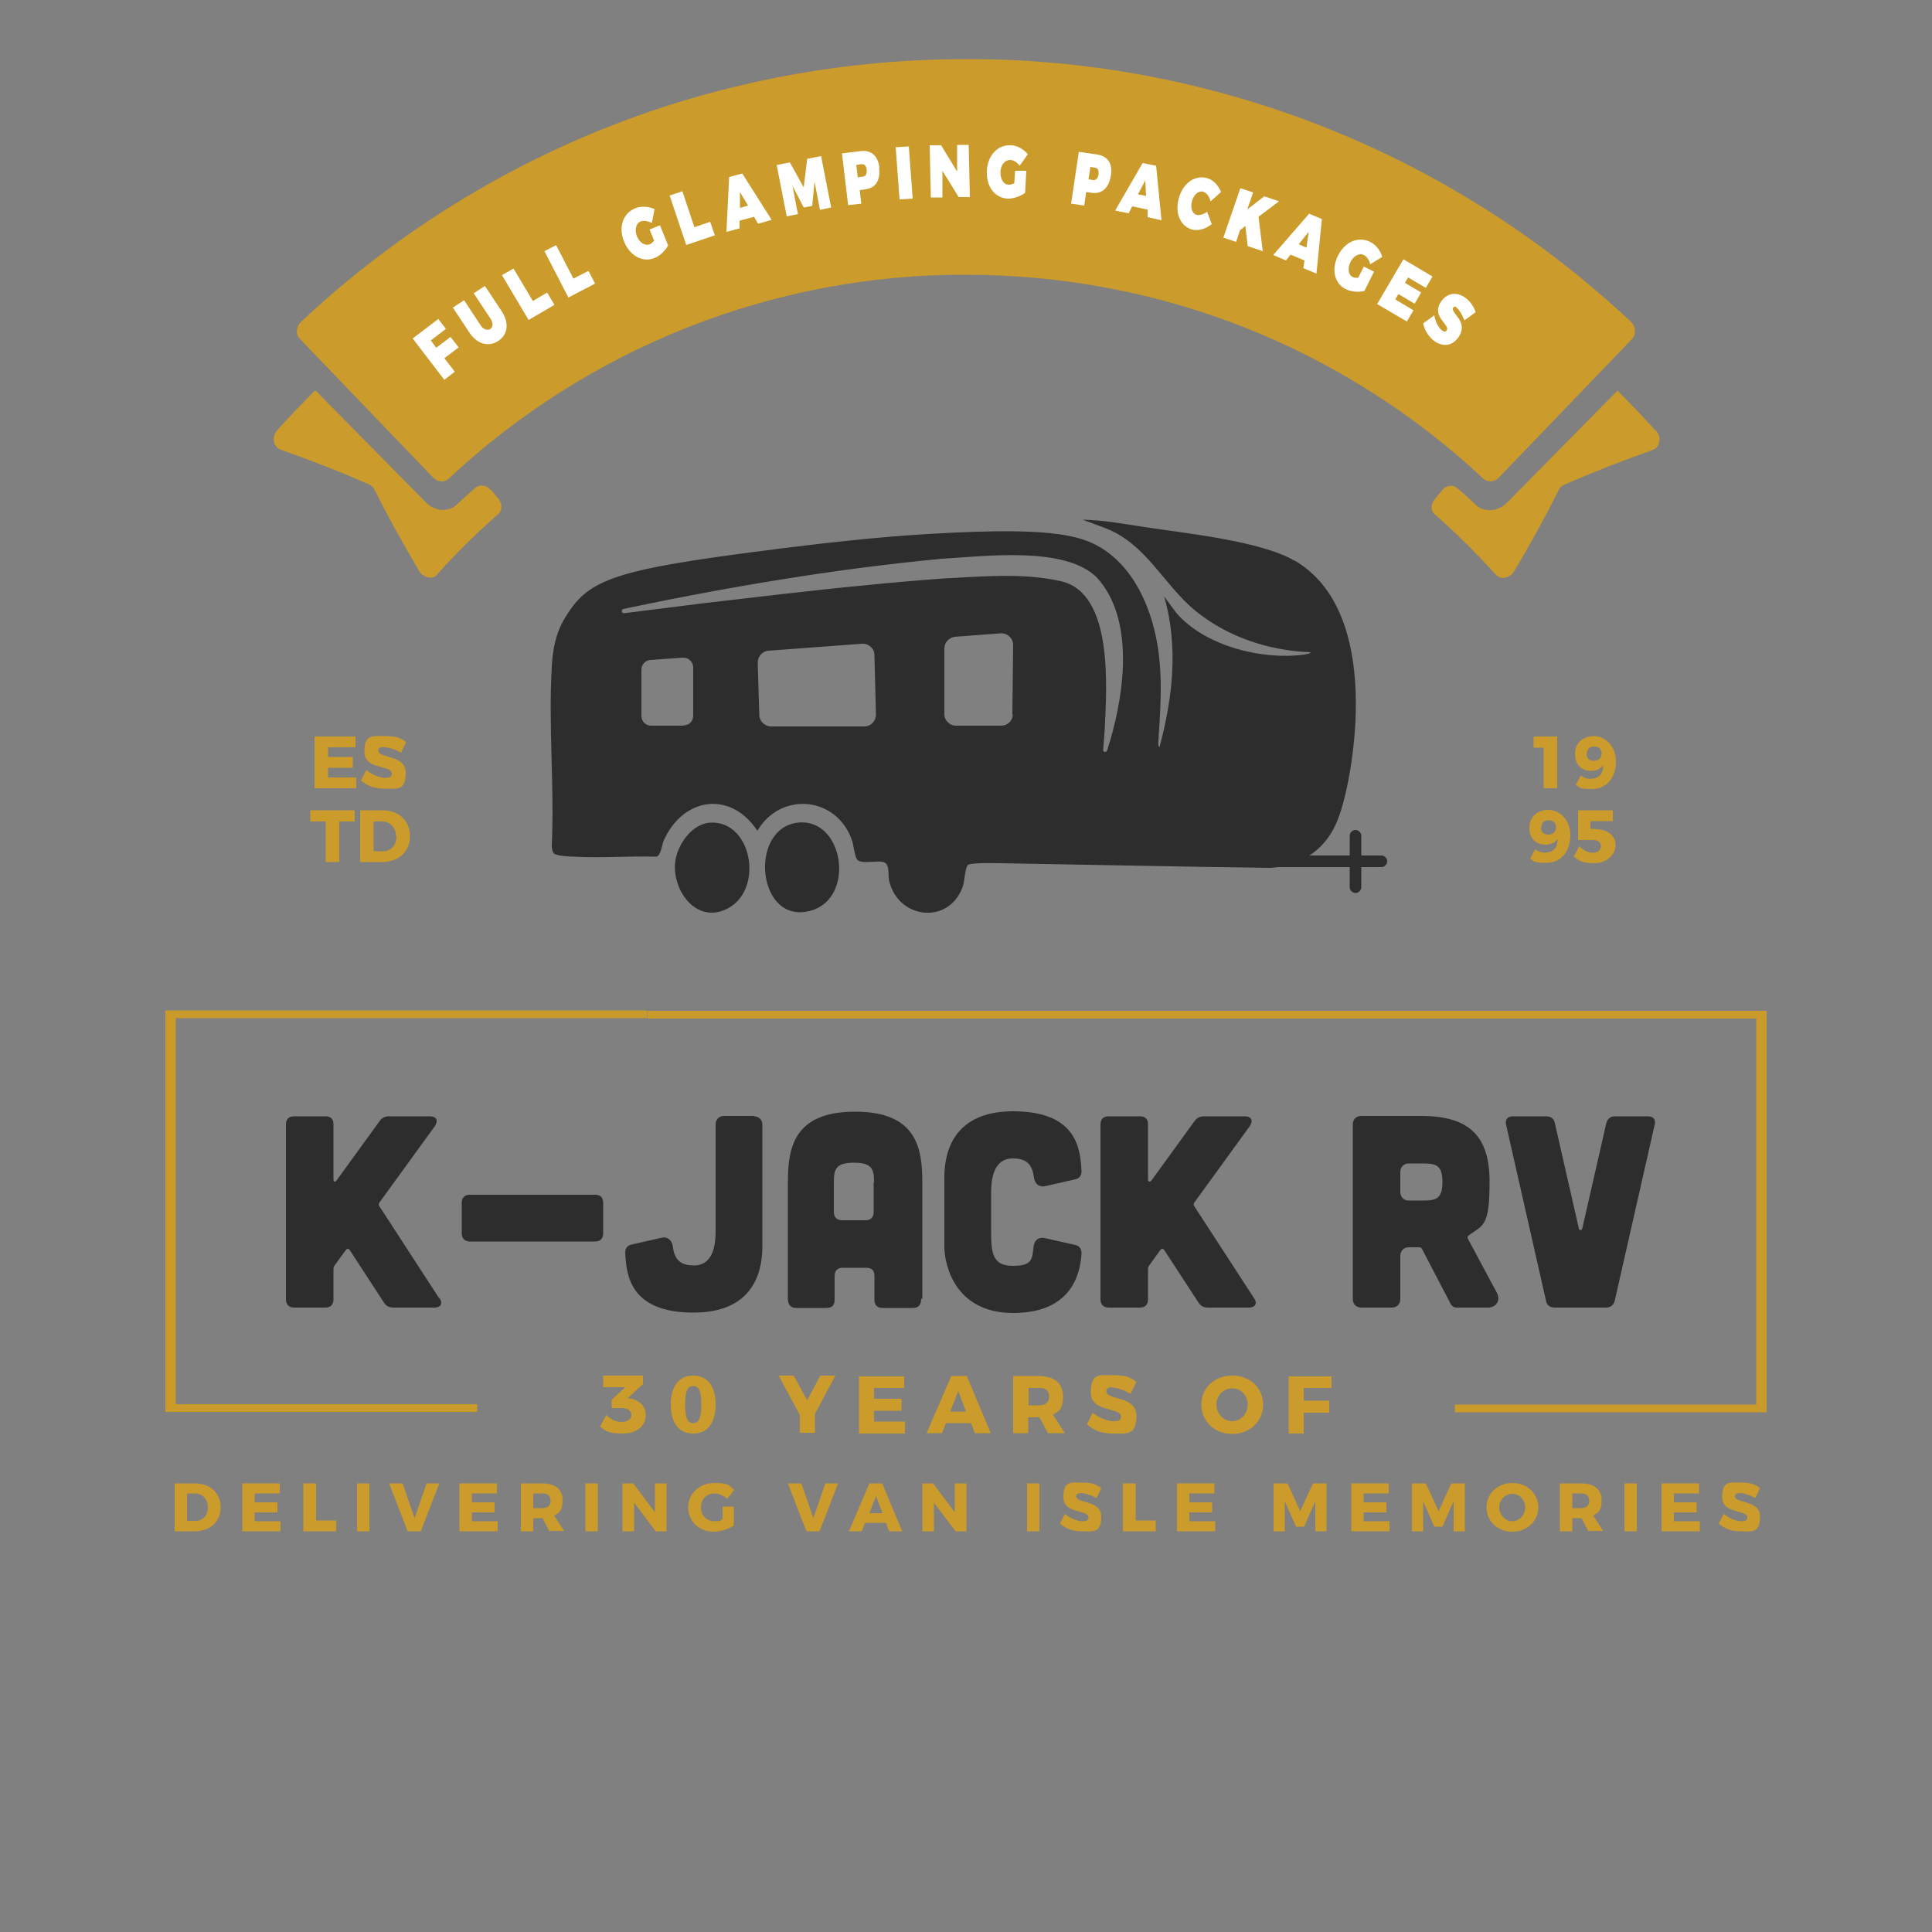 <?xml version="1.0" encoding="UTF-8"?>
<svg id="Layer_1" xmlns="http://www.w3.org/2000/svg" version="1.1" viewBox="0 0 500 500">
  <rect x="0" y="0" width="500" height="500" fill="#808080" stroke="none"/>
  <!-- Generator: Adobe Illustrator 29.2.1, SVG Export Plug-In . SVG Version: 2.1.0 Build 116)  -->
  <defs>
    <style>
      .st0, .st1 {
        fill: #cb9b2b;
      }

      .st1 {
        fill-rule: evenodd;
      }

      .st2 {
        fill: #fff;
      }

      .st3 {
        fill: #2d2d2d;
      }

      .st4 {
        fill: #ca9a2b;
      }
    </style>
  </defs>
  <g>
    <path class="st3" d="M113.7,335.9c1,1.4.4,2.5-1.3,2.5h-10.6c-1.1,0-1.9-.4-2.5-1.4l-8.8-13.5c-.3-.4-.7-.4-1,0l-2.9,4c-.2.3-.3.6-.3.9v7.9c0,1.3-.7,2.1-2.1,2.1h-8.1c-1.3,0-2.1-.8-2.1-2.1v-45.3c0-1.4.8-2.1,2.1-2.1h8.1c1.4,0,2.1.7,2.1,2.1v14.2c0,.7.5.8.8.3l11.1-15.3c.6-.9,1.4-1.3,2.5-1.3h10.5c1.8,0,2.3,1.1,1.3,2.6l-14.3,19.7c-.2.4-.3.6,0,1l15.4,23.7Z"/>
    <path class="st3" d="M119.5,311.3c0-1.4.8-2.1,2.1-2.1h32.4c1.4,0,2.1.7,2.1,2.1v7.9c0,1.3-.7,2.1-2.1,2.1h-32.4c-1.3,0-2.1-.8-2.1-2.1v-7.9Z"/>
    <path class="st3" d="M195.1,288.9c1.3,0,2.2.9,2.2,2.2v31.4c0,4.7-1,17.2-17.8,17.2s-17.4-10.1-17.7-15.6c0-1,.6-1.8,1.6-2l7.9-1.8c1.5-.3,2.6.7,2.8,2.2.4,3.1,1.6,5,5.5,5s5.6-3.3,5.6-8.8v-27.7c0-1.3.9-2.2,2.2-2.2h7.8Z"/>
    <path class="st3" d="M238.4,336.1c0,1.6-.7,2.4-2.1,2.4h-7.9c-1.3,0-2.1-.7-2.1-2.1v-6.2c0-1.4-.7-2.1-2.1-2.1h-6.1c-1.3,0-2.1.7-2.1,2.1v6.2c0,1.4-.7,2.1-2.1,2.1h-7.9c-1.3,0-2.1-.8-2.1-2.4v-30c0-8.9,1.4-18.4,17.4-18.4s17.4,9.5,17.4,18.4v30ZM226.2,306c0-3.4-.5-5.1-5.2-5.1s-5.2,1.7-5.2,5.1v7.7c0,1.3.8,2.1,2.1,2.1h6.1c1.4,0,2.1-.8,2.1-2.2v-7.6Z"/>
    <path class="st3" d="M244.4,304.8c0-4.7,1-17.2,17.8-17.2s17.4,10.1,17.7,15.6c0,1-.6,1.8-1.6,2l-7.9,1.8c-1.5.3-2.6-.7-2.8-2.2-.4-3.1-1.6-5-5.5-5s-5.6,3.3-5.6,8.8v10.2c0,5.5.4,8.8,5.6,8.8s5-1.8,5.4-5.1c.2-1.5,1.3-2.4,2.8-2.1l8,1.8c1,.2,1.6,1,1.6,2.1-.3,5.4-2.6,15.5-17.7,15.5s-17.8-12.5-17.8-17.2v-17.7Z"/>
    <path class="st3" d="M324.5,335.9c1,1.4.4,2.5-1.3,2.5h-10.6c-1.1,0-1.9-.4-2.5-1.4l-8.8-13.5c-.3-.4-.7-.4-1,0l-2.9,4c-.2.3-.3.6-.3.9v7.9c0,1.3-.7,2.1-2.1,2.1h-8.1c-1.3,0-2.1-.8-2.1-2.1v-45.3c0-1.4.8-2.1,2.1-2.1h8.1c1.4,0,2.1.7,2.1,2.1v14.2c0,.7.5.8.9.3l11.1-15.3c.6-.9,1.4-1.3,2.5-1.3h10.5c1.8,0,2.3,1.1,1.3,2.6l-14.3,19.7c-.2.4-.3.6,0,1l15.4,23.7Z"/>
    <path class="st3" d="M387.4,334.6c1,1.8-.1,3.8-2.3,3.8h-8.1c-.7,0-1.3-.4-1.6-1l-7.4-14.2c-.1-.2-.4-.4-.6-.4h-2.8c-1.3,0-2.2.9-2.2,2.2v11.2c0,1.3-.9,2.2-2.2,2.2h-7.9c-1.3,0-2.2-.9-2.2-2.2v-45.2c0-1.3.9-2.2,2.2-2.2h15.5c12.6,0,17.7,5.4,17.7,17s-1.6,11.2-5.4,13.9c-.3.2-.4.6-.2.9l7.5,14ZM364.6,301.1c-1.3,0-2.2.9-2.2,2.2v5.2c0,1.3.9,2.2,2.2,2.2h3.6c3.4,0,5.1-.4,5.1-4.8s-1.7-4.8-5.1-4.8h-3.6Z"/>
    <path class="st3" d="M400.1,288.9c1.3,0,2.1.6,2.3,1.8l6.2,27.2c.1.6.7.6.9,0l6.2-27.2c.3-1.2,1.1-1.8,2.3-1.8h8.4c1.5,0,2.2.8,1.8,2.3l-10.3,45.4c-.3,1.2-1.1,1.8-2.3,1.8h-13.2c-1.3,0-2.1-.6-2.3-1.8l-10.3-45.4c-.4-1.5.4-2.3,1.8-2.3h8.4Z"/>
  </g>
  <g>
    <path class="st0" d="M167.1,366.2c0,2.9-2.3,4.8-6,4.8s-4.4-.7-5.8-1.8l1.6-3c1.2,1.2,2.6,1.8,4,1.8s2.5-.7,2.5-1.8-.9-1.8-2.6-1.8h-2.5v-2.1l3.5-3.3h-5.7v-3s10.3,0,10.3,0v2.2l-4,3.7h.7c2.3.5,4,1.9,4,4.2Z"/>
    <path class="st0" d="M185.2,363.5c0,4.8-2.1,7.5-5.8,7.5s-5.8-2.7-5.8-7.5,2.1-7.5,5.8-7.5,5.8,2.7,5.8,7.5ZM177.3,363.5c0,3.4.6,4.8,2.1,4.8s2.1-1.4,2.1-4.8-.6-4.8-2.1-4.8-2.1,1.4-2.1,4.8Z"/>
    <path class="st0" d="M210.9,366.1v4.7h-3.9v-4.6l-5.5-10.2h3.9l3.5,6.4,3.4-6.4h3.9l-5.4,10.1Z"/>
    <path class="st0" d="M234,356.1v3.1h-7.8v2.8h7.1v3.1h-7.1v2.8h8v3.1h-11.9v-14.8h11.7Z"/>
    <path class="st0" d="M251.2,368.3h-6.4l-1,2.6h-4l6.4-14.8h4l6.2,14.8h-4.1l-1-2.6ZM250,365.3l-2-5.3-2.1,5.3h4.1Z"/>
    <path class="st0" d="M271.2,370.9l-2.2-4.1h-2.9v4.1h-3.9v-14.8h6.7c3.9,0,6.2,1.9,6.2,5.2s-.9,3.9-2.6,4.8l3.1,4.8h-4.4ZM266.2,363.7h2.8c1.6,0,2.5-.8,2.5-2.3s-.9-2.2-2.5-2.2h-2.8v4.5Z"/>
    <path class="st0" d="M287.8,359c-.9,0-1.5.3-1.5,1,0,2.5,7.8,1.1,7.8,6.4s-2.7,4.6-6,4.6-5.1-.9-6.8-2.4l1.5-3c1.5,1.3,3.8,2.2,5.4,2.2s1.9-.4,1.9-1.2c0-2.5-7.8-1-7.8-6.2s2.3-4.5,5.9-4.5,4.4.7,5.9,1.7l-1.5,3.1c-1.6-.9-3.6-1.6-4.8-1.6Z"/>
    <path class="st0" d="M326.9,363.5c0,4.3-3.4,7.6-8,7.6s-8-3.3-8-7.6,3.4-7.5,8-7.5,8,3.2,8,7.5ZM314.8,363.5c0,2.4,1.9,4.3,4.1,4.3s4-1.9,4-4.3-1.8-4.2-4-4.2-4.1,1.8-4.1,4.2Z"/>
    <path class="st0" d="M344.6,356.1v3.1h-7.2v3.3h6.6v3.1h-6.6v5.4h-3.9v-14.8h11.1Z"/>
    <path class="st0" d="M57.1,390.1c0,3.7-2.7,6.2-6.7,6.2h-5.2v-12.4h5.3c3.9,0,6.6,2.5,6.6,6.2ZM53.8,390.1c0-2.1-1.4-3.6-3.4-3.6h-2v7.1h2.2c1.9,0,3.2-1.4,3.2-3.6Z"/>
    <path class="st0" d="M72.4,383.9v2.6h-6.5v2.3h5.9v2.6h-5.9v2.3h6.7v2.6h-9.9v-12.4h9.8Z"/>
    <path class="st0" d="M81.8,383.9v9.6h5.2v2.8h-8.5v-12.4h3.2Z"/>
    <path class="st0" d="M95.6,383.9v12.4h-3.2v-12.4h3.2Z"/>
    <path class="st0" d="M104.2,383.9l3.1,9,3.1-9h3.3l-4.8,12.4h-3.4l-4.8-12.4h3.5Z"/>
    <path class="st0" d="M128.6,383.9v2.6h-6.5v2.3h5.9v2.6h-5.9v2.3h6.7v2.6h-9.9v-12.4h9.8Z"/>
    <path class="st0" d="M142.2,396.3l-1.8-3.4h-2.4v3.4h-3.2v-12.4h5.6c3.3,0,5.2,1.6,5.2,4.3s-.8,3.3-2.2,4l2.6,4h-3.7ZM138,390.3h2.4c1.3,0,2.1-.7,2.1-1.9s-.8-1.9-2.1-1.9h-2.4v3.8Z"/>
    <path class="st0" d="M154.7,383.9v12.4h-3.2v-12.4h3.2Z"/>
    <path class="st0" d="M163.9,383.9l5.6,7.5v-7.5h3v12.4h-2.8l-5.6-7.4v7.4h-3v-12.4h2.8Z"/>
    <path class="st0" d="M187.1,389.9h2.8v4.9c-1.3.9-3.4,1.6-5.2,1.6-3.8,0-6.6-2.7-6.6-6.3s2.9-6.3,6.8-6.3,3.8.7,5.1,1.8l-1.8,2.3c-.9-.8-2.1-1.4-3.3-1.4-2,0-3.5,1.5-3.5,3.6s1.5,3.6,3.5,3.6,1.4-.2,2.1-.6v-3.1Z"/>
    <path class="st0" d="M207.4,383.9l3.1,9,3.1-9h3.3l-4.8,12.4h-3.4l-4.8-12.4h3.5Z"/>
    <path class="st0" d="M229.3,394.1h-5.4l-.9,2.2h-3.3l5.3-12.4h3.3l5.2,12.4h-3.4l-.8-2.2ZM228.4,391.6l-1.7-4.4-1.7,4.4h3.4Z"/>
    <path class="st0" d="M241.5,383.9l5.6,7.5v-7.5h3v12.4h-2.8l-5.6-7.4v7.4h-3v-12.4h2.8Z"/>
    <path class="st0" d="M269,383.9v12.4h-3.2v-12.4h3.2Z"/>
    <path class="st0" d="M279.8,386.4c-.8,0-1.3.3-1.3.8,0,2,6.5.9,6.5,5.3s-2.2,3.8-5,3.8-4.2-.8-5.7-2l1.3-2.5c1.3,1.1,3.2,1.9,4.5,1.9s1.6-.4,1.6-1c0-2.1-6.5-.8-6.5-5.2s2-3.8,4.9-3.8,3.7.6,4.9,1.4l-1.2,2.6c-1.3-.7-3-1.3-4-1.3Z"/>
    <path class="st0" d="M293.9,383.9v9.6h5.2v2.8h-8.5v-12.4h3.2Z"/>
    <path class="st0" d="M314.3,383.9v2.6h-6.5v2.3h5.9v2.6h-5.9v2.3h6.7v2.6h-9.9v-12.4h9.8Z"/>
    <path class="st0" d="M333.2,383.9l3.3,7.2,3.3-7.2h3.5v12.4h-2.9v-7.8s-2.9,6.6-2.9,6.6h-2.1l-2.9-6.6v7.8h-2.9v-12.4h3.5Z"/>
    <path class="st0" d="M359.4,383.9v2.6h-6.5v2.3h5.9v2.6h-5.9v2.3h6.7v2.6h-9.9v-12.4h9.8Z"/>
    <path class="st0" d="M369,383.9l3.3,7.2,3.3-7.2h3.5v12.4h-2.9v-7.8s-2.9,6.6-2.9,6.6h-2.1l-2.9-6.6v7.8h-2.9v-12.4h3.5Z"/>
    <path class="st0" d="M398.1,390.1c0,3.6-2.9,6.3-6.7,6.3s-6.7-2.7-6.7-6.3,2.9-6.3,6.7-6.3,6.7,2.7,6.7,6.3ZM388,390.1c0,2,1.6,3.6,3.4,3.6s3.3-1.6,3.3-3.6-1.5-3.5-3.3-3.5-3.4,1.5-3.4,3.5Z"/>
    <path class="st0" d="M411.1,396.3l-1.8-3.4h-2.4v3.4h-3.2v-12.4h5.6c3.3,0,5.2,1.6,5.2,4.3s-.8,3.3-2.2,4l2.6,4h-3.7ZM406.9,390.3h2.3c1.3,0,2.1-.7,2.1-1.9s-.8-1.9-2.1-1.9h-2.3v3.8Z"/>
    <path class="st0" d="M423.6,383.9v12.4h-3.2v-12.4h3.2Z"/>
    <path class="st0" d="M439.7,383.9v2.6h-6.5v2.3h5.9v2.6h-5.9v2.3h6.7v2.6h-9.9v-12.4h9.8Z"/>
    <path class="st0" d="M450.3,386.4c-.8,0-1.3.3-1.3.8,0,2,6.5.9,6.5,5.3s-2.2,3.8-5,3.8-4.2-.8-5.7-2l1.3-2.5c1.3,1.1,3.2,1.9,4.5,1.9s1.6-.4,1.6-1c0-2.1-6.5-.8-6.5-5.2s2-3.8,4.9-3.8,3.7.6,4.9,1.4l-1.2,2.6c-1.3-.7-3-1.3-4-1.3Z"/>
  </g>
  <g>
    <path class="st0" d="M92,190.6v2.8h-7.1v2.5h6.4v2.8h-6.4v2.5h7.3v2.8h-10.8v-13.4h10.6Z"/>
    <path class="st0" d="M99.3,193.3c-.8,0-1.4.3-1.4.9,0,2.2,7.1,1,7.1,5.8s-2.4,4.1-5.4,4.1-4.6-.8-6.2-2.1l1.4-2.7c1.4,1.2,3.5,2,4.9,2s1.7-.4,1.7-1.1c0-2.3-7.1-.9-7.1-5.6s2.1-4.1,5.4-4.1,4,.6,5.4,1.5l-1.3,2.8c-1.4-.8-3.2-1.4-4.3-1.4Z"/>
    <path class="st0" d="M91.8,209.7v2.9h-4v10.5h-3.5v-10.5h-4v-2.9h11.5Z"/>
    <path class="st0" d="M106.1,216.4c0,4-2.9,6.7-7.3,6.7h-5.6v-13.4h5.8c4.2,0,7.1,2.7,7.1,6.7ZM102.5,216.5c0-2.3-1.5-3.9-3.6-3.9h-2.2v7.7h2.4c2,0,3.5-1.5,3.5-3.8Z"/>
  </g>
  <g>
    <path class="st0" d="M403,190.6v13.4h-3.5v-10.5h-2.6v-2.9h6.1Z"/>
    <path class="st0" d="M411.8,201.5c2.1,0,3.1-1.3,3.1-3.5-.6.9-1.7,1.5-3.1,1.5-2.6,0-4.2-1.7-4.2-4.4s2-4.6,4.9-4.6,5.7,2.5,5.7,6.6-2.4,7.1-6.1,7.1-3.1-.4-4.3-1.1l1.3-2.4c.8.6,1.7.9,2.8.9ZM410.6,195.1c0,1.1.7,1.8,1.9,1.8s2-.8,2-1.9c0-1-.6-1.8-1.9-1.8s-1.9.7-1.9,1.9Z"/>
    <path class="st0" d="M400,220.6c2.1,0,3.1-1.3,3.1-3.5-.6.9-1.7,1.5-3.1,1.5-2.6,0-4.2-1.7-4.2-4.4s2-4.6,4.9-4.6,5.7,2.5,5.7,6.6-2.4,7.1-6.1,7.1-3.1-.4-4.3-1.1l1.3-2.4c.8.6,1.7.9,2.8.9ZM398.8,214.2c0,1.1.7,1.8,1.9,1.8s2-.8,2-1.9c0-1-.6-1.8-1.9-1.8s-1.9.7-1.9,1.9Z"/>
    <path class="st0" d="M412.9,214.6c3.2,0,5.2,1.7,5.2,4.1s-2.2,4.7-5.5,4.7-3.9-.7-5.3-1.7l1.4-2.7c1.1,1.1,2.3,1.7,3.5,1.7s2.1-.6,2.1-1.7-.8-1.6-2.1-1.6-2.9,0-3.8,0v-7.7h9v2.8h-5.8v2c.3,0,.9,0,1.2,0Z"/>
  </g>
  <path class="st4" d="M42.8,365.4h80.7v-2H45.5v-99.9h122v-2H42.8v103.9ZM167.6,261.6v2h286.9v99.9h-78v2h80.7v-103.9H167.6Z"/>
  <g>
    <path class="st3" d="M206.4,212.9c11.9-1.4,15.1,19.2,3.7,22.7-14.1,4.3-16.6-21.1-3.7-22.7Z"/>
    <path class="st3" d="M183.8,212.9c10.7-.6,13.9,16.8,4.9,22-8,4.6-14.6-3.9-14-11.5.4-4.5,4.2-10.2,9.1-10.5Z"/>
    <g>
      <path class="st3" d="M335,145.1c-8.7-5.1-28.3-7.1-38.8-8.7-5.3-.8-10.6-1.8-16-1.9l5.9,2.2c10.6,4.1,15,14.6,23.3,21.4,8.4,6.8,19,10.3,29.8,10.7,0,.4-1.3.5-1.7.6-10.9,1.5-25.6-2.2-33-10.7l-3.2-4.3c3.7,12.9,2.2,26.1-1.2,38.9-.5,0-.3-1.3-.3-1.7.7-10.7,1.4-20.5-1.7-31-2.5-8.1-6.2-13.5-10.8-17.2-6.2-4.8-13.6-7.1-45.4-5.3-7.1.4-20.9,1.3-47.2,4.8-32.8,4.3-41.4,6.8-46.9,14.6-2.8,3.9-4.6,7.6-5,15.1-.9,15.1.7,31,0,46.2,0,.6.1,1.5.5,2,.5.7,4.1.9,5.2.9,7,.4,14.4-.2,21.4,0,1.1-.3,1.4-2.9,1.8-4,4.9-11.3,17.3-13.3,24.3-2.7,6.1-10.3,20.6-8.9,24.5,2.5.5,1.4.6,4.5,1.6,5.2,1.2.8,4.5.1,6.1.3,2.3.3,1.5,3.1,1.9,4.9,2.3,10,15.4,11.5,19,1.7.6-1.5.6-5.3,1.5-5.8,1.1-.6,6.9-.4,8.5-.4,23.2.4,46.6.9,69.8,1.2,2.5-.2,7.4-.9,11.6-4.4,4.2-3.4,5.7-7.9,6.5-10.3,3.1-9.5,11.1-51.3-11.9-64.8ZM176.9,187.8h-8.4c-1.4,0-2.5-1.1-2.5-2.5v-12c0-1.3,1-2.4,2.3-2.5l8.4-.6c1.4-.1,2.6,1,2.7,2.4v12.6c0,1.4-1,2.5-2.4,2.5ZM223.8,188h-24.3c-1.6,0-3-1.4-3-3l-.4-13.5c0-1.6,1.2-3,2.8-3.1l24.2-1.8c1.7-.1,3.2,1.2,3.2,2.9l.4,15.4c0,1.7-1.3,3.1-3,3.1ZM262.1,184.9c0,1.6-1.3,2.9-3,2.9h-11.7c-1.6,0-3-1.3-3-3v-17c0-1.5,1.2-2.8,2.7-3l11.9-.9c1.7-.1,3.2,1.3,3.2,3l-.2,17.9ZM287.3,191.7c-.1.3-.5,1.5-.6,1.9v.3c-.1,0-.2.2-.2.2h0c0,0,0,0,0,0,0,.3-.2.5-.5.5s-.5-.2-.5-.5l.2-2.7.2-2.6c.5-10.9,2.3-35.4-11.4-38.4-9.7-2.2-20.2-1.2-30.2-.7-6.9.5-13.8,1.1-20.7,1.8-11.8,1.1-29.4,3.2-41.4,4.6l-20.7,2.6c-.3,0-.5-.2-.6-.5,0-.3.2-.5.4-.6,27.1-5.7,54.9-10.4,82.5-13,10.9-.6,31.9-3.4,40.1,4.9,9.7,10.7,7.1,29.5,3.4,42.2Z"/>
      <path class="st3" d="M357.5,224.4h-31c-.8,0-1.5-.7-1.5-1.5s.7-1.5,1.5-1.5h31c.8,0,1.5.7,1.5,1.5s-.7,1.5-1.5,1.5Z"/>
      <path class="st3" d="M350.8,231.1c-.8,0-1.5-.7-1.5-1.5v-13.3c0-.8.7-1.5,1.5-1.5s1.5.7,1.5,1.5v13.3c0,.8-.7,1.5-1.5,1.5Z"/>
    </g>
  </g>
  <path class="st1" d="M127,126.8c-1.1-1.3-2.8-1.5-3.9-.6-1.7,1.4-3.3,2.9-4.9,4.4-2.1,2-5.7,1.8-8-.6l-28.6-29c-3.4,3.4-6.7,6.8-9.9,10.4-.7.8-1,1.9-.8,2.9.2,1,.9,1.8,1.8,2.1,7.7,2.7,15.3,5.7,22.7,8.9.7.3,1.2.8,1.5,1.4,3.6,7.2,7.5,14.2,11.6,21.1.5.9,1.3,1.4,2.3,1.6,1,.2,1.8,0,2.3-.7,5-5.6,10.3-10.8,15.9-15.7,1-.9,1-2.7,0-3.9l-1.9-2.3ZM428.5,111.5c-3.2-3.6-6.5-7-9.9-10.4l-28.6,29c-2.3,2.3-5.9,2.6-8,.6-1.6-1.5-3.2-3-4.9-4.4-1.1-1-2.9-.7-3.9.6l-1.9,2.3c-1.1,1.3-1.1,3,0,3.9,5.6,4.9,10.9,10.2,15.9,15.7.6.6,1.4.9,2.3.7.9-.2,1.8-.7,2.3-1.6,4.1-6.8,8-13.9,11.6-21.1.3-.7.8-1.1,1.5-1.4,7.4-3.2,15-6.2,22.7-8.9,1-.3,1.6-1.1,1.8-2.1.2-1,0-2-.8-2.9ZM387.9,123.6l34.5-35.9c1.1-1.2,1-3.2-.4-4.5-23-21.6-50.1-38.8-79.5-50.4-29.4-11.6-61-17.6-92.5-17.5-31.5,0-63.1,5.9-92.5,17.5-29.4,11.6-56.5,28.8-79.5,50.4-1.4,1.3-1.6,3.3-.4,4.5l34.5,35.9c1.1,1.2,2.9,1.3,4,.3,17.9-16.8,39.1-30.2,61.9-39.2,22.8-9,47.4-13.7,72-13.6,24.6,0,49.2,4.6,72,13.6,22.8,9,44,22.4,61.9,39.2,1.1,1,2.9.9,4-.3Z"/>
  <g>
    <path class="st2" d="M113.3,82.4l2.1,2.7-3.9,3,1.4,1.9,3.7-2.8,2.1,2.7-3.7,2.8,2.7,3.5-2.7,2.1-8.2-10.7,6.7-5.1Z"/>
    <path class="st2" d="M126.9,85.1c.7-.5.8-1.5,0-2.7l-4.3-6.5,2.9-1.9,4.3,6.5c2,3,1.7,6-.8,7.7-2.5,1.7-5.5.9-7.5-2.1l-4.3-6.5,2.9-1.9,4.3,6.5c.7,1.1,1.8,1.4,2.6.9Z"/>
    <path class="st2" d="M132.9,69.5l5,8.4,3.7-2.2,1.9,3.2-6.7,3.9-6.9-11.6,3-1.7Z"/>
    <path class="st2" d="M143.9,63.4l4.5,8.7,3.9-2,1.7,3.3-6.9,3.6-6.2-12,3.1-1.6Z"/>
    <path class="st2" d="M168.1,59.4l2.7-1.1,2.1,5.2c-.7,1.4-2.2,2.8-3.6,3.3-3,1.2-6.3-.6-7.8-4.3-1.5-3.7-.3-7.3,2.9-8.6,1.5-.6,3.4-.5,5,.2l-.7,3.6c-1-.5-2.1-.7-2.9-.4-1.2.5-1.6,2.1-1,3.8.7,1.7,2.1,2.6,3.4,2.1.3-.1.7-.5,1.1-.9l-1.2-2.9Z"/>
    <path class="st2" d="M176.6,49.5l3.1,9.3,4.1-1.4,1.2,3.5-7.4,2.5-4.3-12.8,3.3-1.1Z"/>
    <path class="st2" d="M195.2,56.1l-3.8,1v2s-3.4.9-3.4.9l.7-14.2,3.4-.9,7.6,12-3.5,1-1-1.7ZM193.6,53.2l-2.1-3.5v4.1s2.1-.6,2.1-.6Z"/>
    <path class="st2" d="M204.4,42l3.6,6.5.9-7.4,3.6-.7,2.6,13.3-2.9.6-1.4-7.3-.6,6.3-2.2.4-2.9-5.6,1.4,7.3-2.9.6-2.6-13.3,3.6-.7Z"/>
    <path class="st2" d="M227.5,43.4c.4,3.3-.9,5.3-3.6,5.6l-1.4.2.4,3.5-3.4.4-1.6-13.4,4.9-.6c2.7-.3,4.4,1.2,4.8,4.3ZM224.3,43.9c-.1-1-.6-1.5-1.4-1.4l-1.3.2.4,3.2,1.3-.2c.7,0,1.1-.7,1-1.8Z"/>
    <path class="st2" d="M235.2,37.9l1,13.5-3.4.2-1-13.5,3.4-.2Z"/>
    <path class="st2" d="M243.5,37.5l4.2,6.9v-6.9c-.1,0,3,0,3,0l.3,13.5h-2.9c0,0-4.2-6.8-4.2-6.8v6.9c.1,0-3,0-3,0l-.3-13.5h2.9Z"/>
    <path class="st2" d="M262.6,44.2h3c0,.1-.3,5.7-.3,5.7-1.2.9-3.2,1.6-4.6,1.5-3.3-.2-5.5-3.2-5.3-7.2.2-4,2.8-6.8,6.2-6.6,1.6,0,3.3,1,4.4,2.3l-2.1,3c-.7-.9-1.6-1.5-2.5-1.5-1.3,0-2.4,1.2-2.5,3.1,0,1.9.8,3.3,2.2,3.3.4,0,.9-.1,1.4-.4l.2-3.1Z"/>
    <path class="st2" d="M287.5,45.4c-.5,3.2-2.3,4.9-5,4.5l-1.4-.2-.5,3.5-3.4-.5,2-13.4,4.8.7c2.7.4,4,2.4,3.5,5.4ZM284.3,45.1c.1-1-.2-1.6-.9-1.7l-1.2-.2-.5,3.2,1.2.2c.7.1,1.2-.4,1.4-1.4Z"/>
    <path class="st2" d="M296.8,54.2l-3.8-.8-.9,1.8-3.5-.7,7.1-12.3,3.5.7,1.4,14.1-3.6-.8v-2ZM296.6,50.8l-.2-4.1-1.9,3.6,2.1.4Z"/>
    <path class="st2" d="M311.4,49.6c-1.2-.3-2.4.7-2.9,2.4-.5,1.7,0,3.3,1.2,3.6.7.2,1.8-.1,2.7-.8l1.2,3.2c-1.6,1.3-3.5,1.8-5.1,1.4-3.1-.9-4.5-4.3-3.4-8.2,1.1-3.8,4.1-6,7.3-5.1,1.5.4,2.9,1.8,3.6,3.6l-2.7,2.4c-.3-1.2-1-2.2-1.8-2.4Z"/>
    <path class="st2" d="M322.9,63.6l-.6-5.1-1.4,1.1-1,3-3.3-1.1,4.4-12.8,3.3,1.1-1.5,4.4,4.4-3.4,3.8,1.3-5.3,4,1.1,8.9-3.9-1.3Z"/>
    <path class="st2" d="M337.6,67.4l-3.6-1.5-1.2,1.5-3.3-1.4,9.3-10.7,3.3,1.4-1.4,14.1-3.4-1.4.3-2ZM338.1,64.1l.6-4.1-2.6,3.2,2,.9Z"/>
    <path class="st2" d="M353,69l2.6,1.3-2.5,5c-1.5.4-3.5.2-4.9-.5-2.9-1.5-3.7-5.2-1.9-8.7,1.8-3.6,5.3-5,8.3-3.5,1.4.7,2.7,2.2,3.1,3.9l-3.1,1.9c-.2-1.1-.9-2-1.6-2.4-1.2-.6-2.7.2-3.5,1.8-.8,1.7-.6,3.3.6,3.9.3.2.8.2,1.4.2l1.4-2.8Z"/>
    <path class="st2" d="M370.7,71.6l-1.7,2.9-4.6-2.7-.8,1.4,4.2,2.5-1.7,2.9-4.2-2.5-.8,1.4,4.7,2.8-1.7,2.9-7.7-4.5,6.8-11.6,7.6,4.5Z"/>
    <path class="st2" d="M376.9,79.5c-.3-.2-.6-.2-.8.1-.9,1.4,4.1,3.5,1.4,7.6-1.7,2.5-4.1,2.5-6.1,1.2-1.5-1-2.7-2.8-3.1-4.7l2.9-2.1c.2,1.6,1.2,3.4,2.1,4,.4.3.8.3,1.1-.1,1-1.5-4.1-3.5-1.5-7.4,1.5-2.2,3.9-2.7,6.1-1.2,1.4.9,2.4,2.4,2.9,3.9l-2.9,2.1c-.5-1.2-1.3-2.8-2.1-3.3Z"/>
  </g>
</svg>